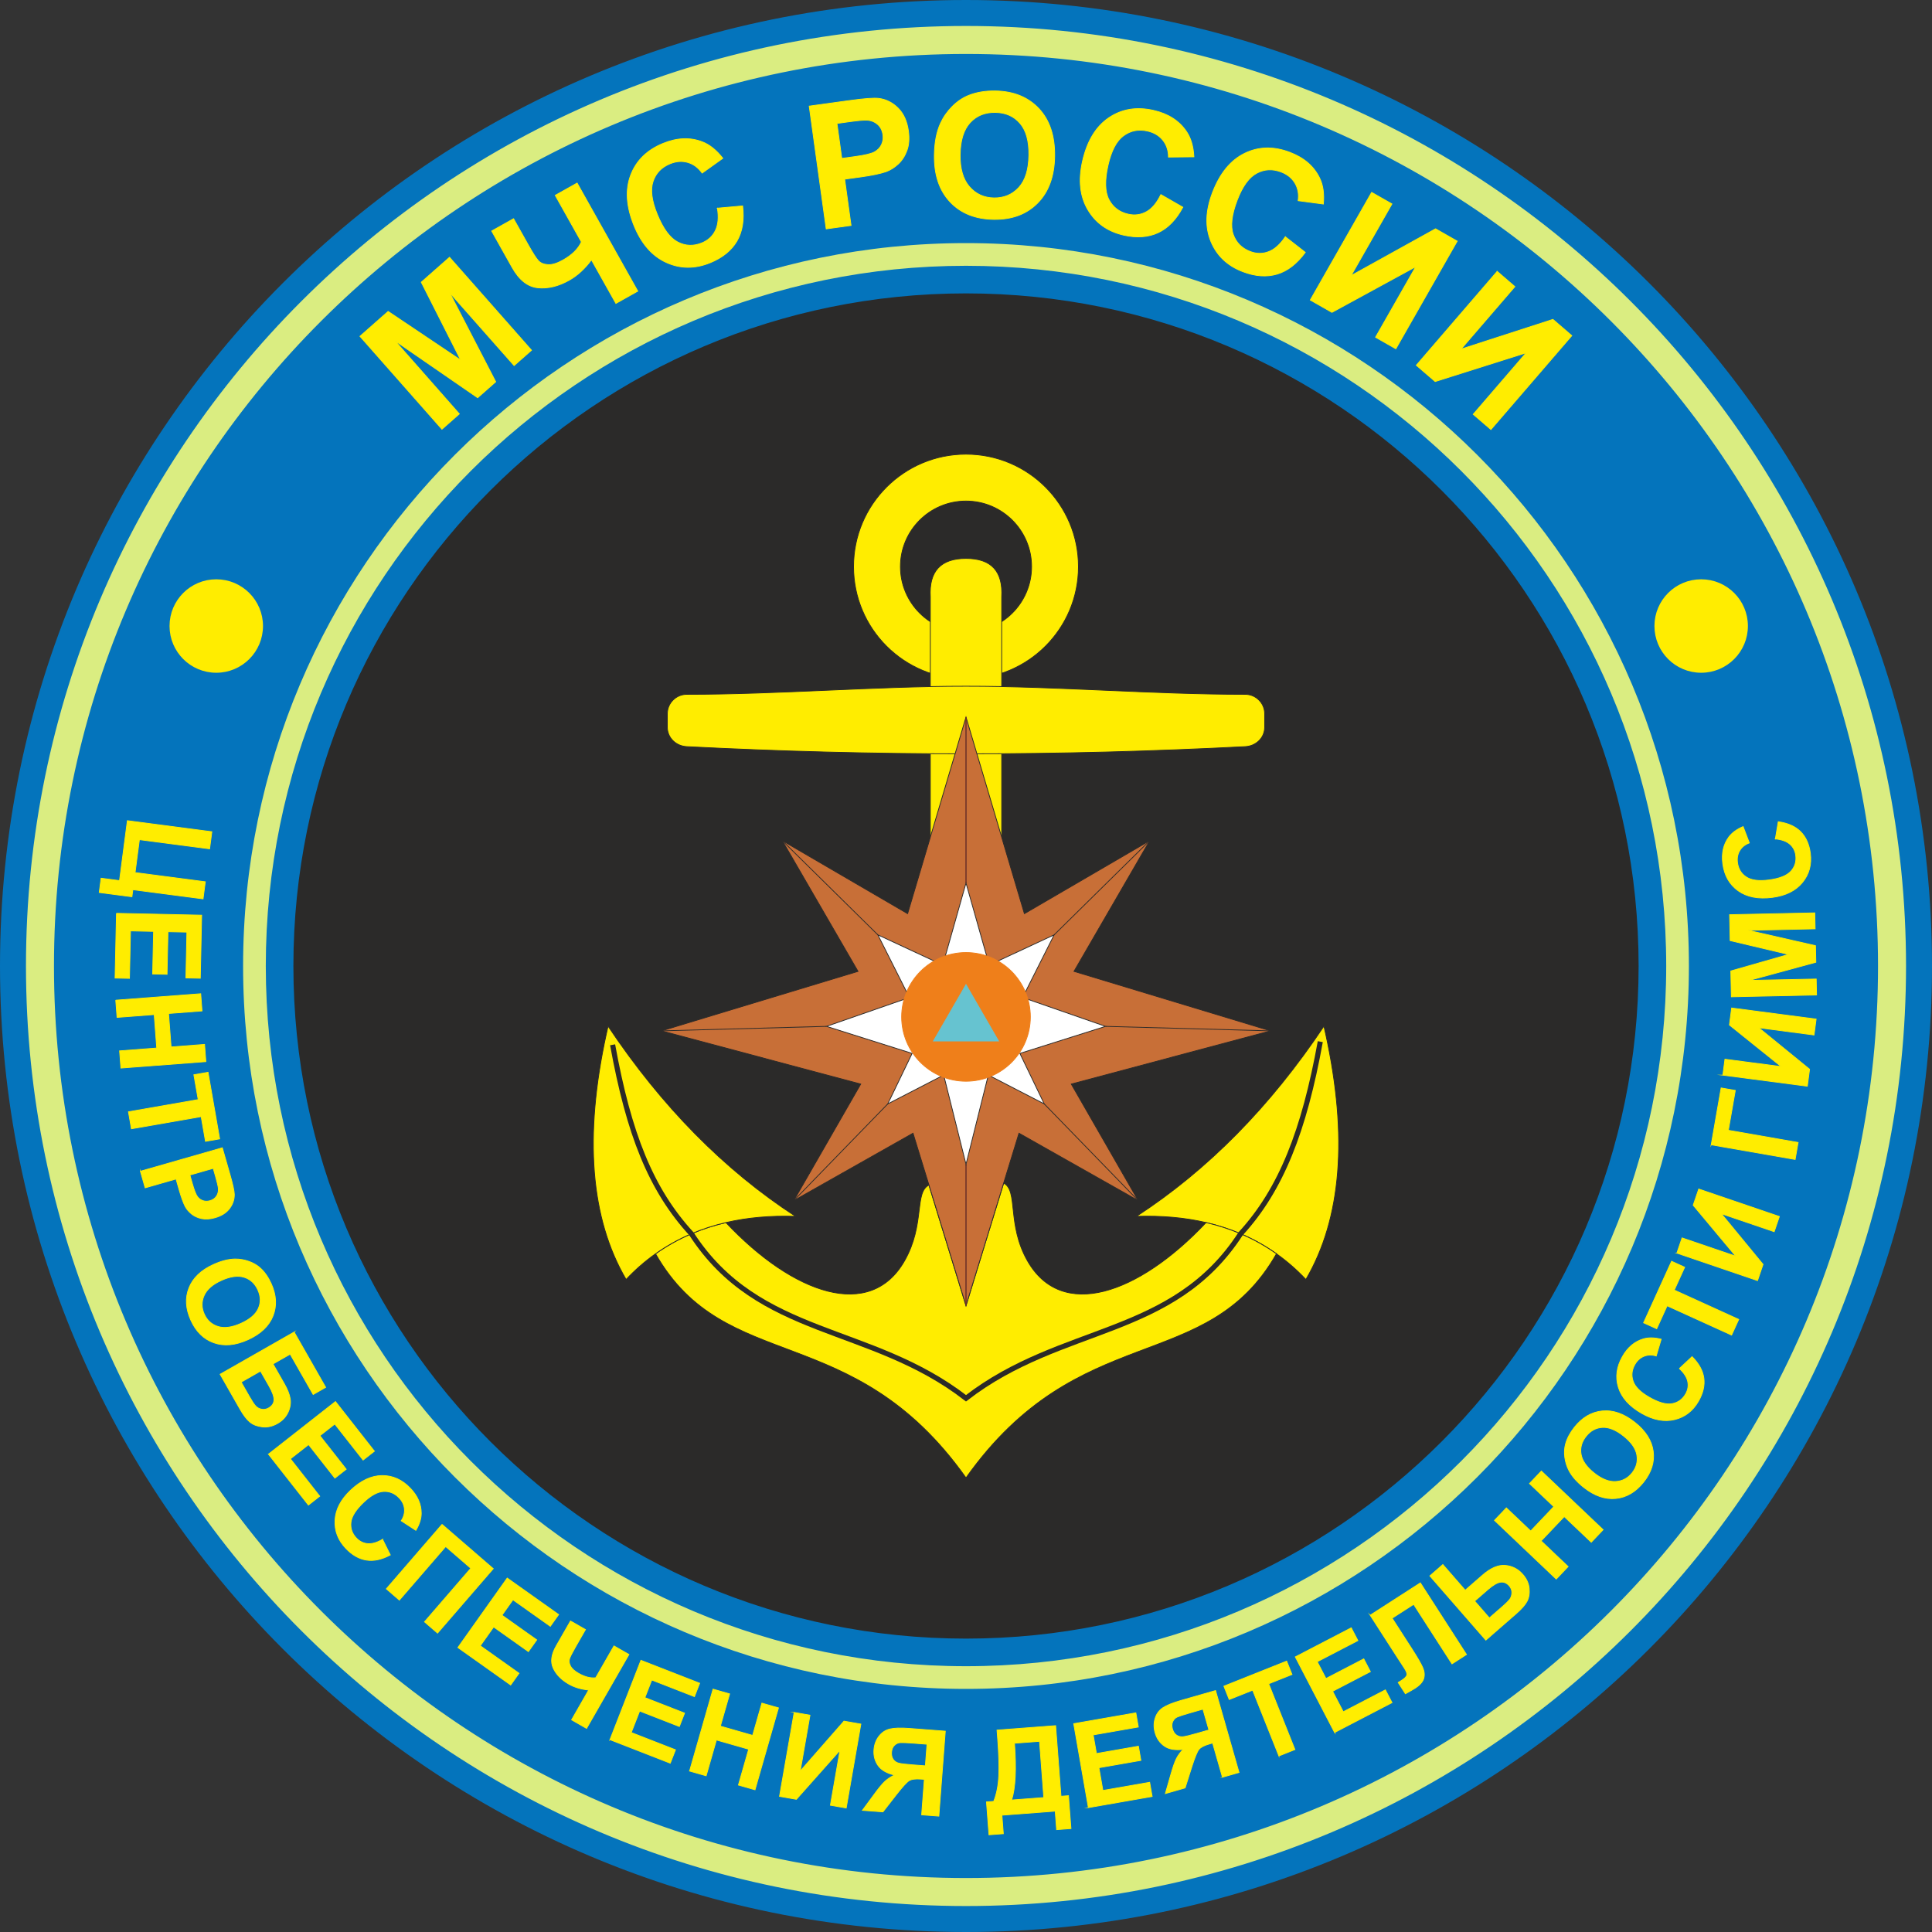 <?xml version="1.0" encoding="UTF-8"?> <!-- Creator: CorelDRAW --> <svg xmlns="http://www.w3.org/2000/svg" xmlns:xlink="http://www.w3.org/1999/xlink" xmlns:xodm="http://www.corel.com/coreldraw/odm/2003" xml:space="preserve" width="188.992mm" height="188.992mm" style="shape-rendering:geometricPrecision; text-rendering:geometricPrecision; image-rendering:optimizeQuality; fill-rule:evenodd; clip-rule:evenodd" viewBox="0 0 18884.93 18884.93"><rect x="0" y="0" width="18884.93" height="18884.93" fill="#333333" stroke="none"/> <defs> <style type="text/css"> <![CDATA[ .str4 {stroke:#2B2A29;stroke-width:49.96;stroke-miterlimit:22.926} .str8 {stroke:#FFED00;stroke-width:49.96;stroke-miterlimit:22.926} .str2 {stroke:#0474BC;stroke-width:19.98;stroke-miterlimit:22.926} .str1 {stroke:#DAED81;stroke-width:19.98;stroke-miterlimit:22.926} .str0 {stroke:#2B2A29;stroke-width:7.61;stroke-miterlimit:22.926} .str3 {stroke:#2B2A29;stroke-width:7.61;stroke-miterlimit:22.926} .str9 {stroke:#FFED00;stroke-width:7.61;stroke-miterlimit:22.926} .str10 {stroke:#FFED00;stroke-width:7.61;stroke-miterlimit:22.926} .str6 {stroke:#EF7F1A;stroke-width:7.61;stroke-miterlimit:22.926} .str5 {stroke:#E53524;stroke-width:7.61;stroke-miterlimit:22.926} .str7 {stroke:#66C3D0;stroke-width:7.61;stroke-miterlimit:22.926} .fil4 {fill:none} .fil0 {fill:#2B2A29} .fil5 {fill:#FFED00} .fil3 {fill:#FFED00} .fil8 {fill:#EF7F1A} .fil9 {fill:#66C3D0} .fil2 {fill:#0474BC} .fil6 {fill:#C86F37} .fil1 {fill:#DAED81} .fil7 {fill:white} .fil10 {fill:#FFED00;fill-rule:nonzero} .fil11 {fill:#FFED00;fill-rule:nonzero} ]]> </style> </defs> <g id="Слой_x0020_1">  <g id="_2843332862112"> <path class="fil0 str0" d="M16027.09 9442.47c0,-3636.66 -2947.97,-6584.62 -6584.62,-6584.62 -3636.66,0 -6584.62,2947.97 -6584.62,6584.62 0,3636.66 2947.97,6584.62 6584.62,6584.62 3636.66,0 6584.62,-2947.97 6584.62,-6584.62z"></path> <path class="fil1 str1" d="M9442.47 2358.22c3912.52,0 7084.24,3171.73 7084.24,7084.24 0,3912.52 -3171.73,7084.24 -7084.24,7084.24 -3912.52,0 -7084.24,-3171.73 -7084.24,-7084.24 0,-3912.52 3171.73,-7084.24 7084.24,-7084.24zm0 249.81c3774.55,0 6834.43,3059.88 6834.43,6834.43 0,3774.55 -3059.88,6834.43 -6834.43,6834.43 -3774.55,0 -6834.43,-3059.88 -6834.43,-6834.43 0,-3774.55 3059.88,-6834.43 6834.43,-6834.43z"></path> <path class="fil2 str2" d="M9442.47 513.61c4931.27,0 8928.85,3997.58 8928.85,8928.85 0,4931.27 -3997.58,8928.85 -8928.85,8928.85 -4931.27,0 -8928.85,-3997.58 -8928.85,-8928.85 0,-4931.27 3997.58,-8928.85 8928.85,-8928.85zm0 1852.6c3908.1,0 7076.25,3168.15 7076.25,7076.25 0,3908.1 -3168.15,7076.25 -7076.25,7076.25 -3908.1,0 -7076.25,-3168.15 -7076.25,-7076.25 0,-3908.1 3168.15,-7076.25 7076.25,-7076.25z"></path> <path class="fil2 str2" d="M9442.47 9.99c5209.42,0 9432.47,4223.05 9432.47,9432.47 0,5209.42 -4223.05,9432.47 -9432.47,9432.47 -5209.42,0 -9432.47,-4223.05 -9432.47,-9432.47 0,-5209.42 4223.05,-9432.47 9432.47,-9432.47zm0 253.81c5069.24,0 9178.66,4109.43 9178.66,9178.66 0,5069.24 -4109.43,9178.66 -9178.66,9178.66 -5069.24,0 -9178.66,-4109.43 -9178.66,-9178.66 0,-5069.24 4109.43,-9178.66 9178.66,-9178.66z"></path> <path class="fil1 str1" d="M9442.47 263.8c5069.24,0 9178.66,4109.43 9178.66,9178.66 0,5069.24 -4109.43,9178.66 -9178.66,9178.66 -5069.24,0 -9178.66,-4109.43 -9178.66,-9178.66 0,-5069.24 4109.43,-9178.66 9178.66,-9178.66zm0 253.81c4929.06,0 8924.86,3995.8 8924.86,8924.86 0,4929.06 -3995.8,8924.86 -8924.86,8924.86 -4929.06,0 -8924.86,-3995.8 -8924.86,-8924.86 0,-4929.06 3995.8,-8924.86 8924.86,-8924.86z"></path> <path class="fil2 str2" d="M9442.47 2608.03c3774.55,0 6834.43,3059.88 6834.43,6834.43 0,3774.55 -3059.88,6834.43 -6834.43,6834.43 -3774.55,0 -6834.43,-3059.88 -6834.43,-6834.43 0,-3774.55 3059.88,-6834.43 6834.43,-6834.43zm0 249.81c-3636.66,0 -6584.62,2947.97 -6584.62,6584.62 0,3636.66 2947.97,6584.62 6584.62,6584.62 3636.66,0 6584.62,-2947.97 6584.62,-6584.62 0,-3636.66 -2947.97,-6584.62 -6584.62,-6584.62z"></path> <g> <path class="fil3 str3" d="M12958.4 10106.97c-5.56,-25.44 -11.3,-51.02 -17.23,-76.72 -524.48,785.62 -1135.5,1405.45 -1833.07,1859.5 244.64,-8.2 471.6,11.97 680.91,60.53 118.24,27.44 230.84,63.93 337.8,109.48 124.44,52.99 241.23,118.24 350.41,195.74 102.64,72.88 198.55,156.59 287.7,251.14 348.45,-595.57 412.94,-1395.47 193.48,-2399.67z"></path> <path class="fil3 str3" d="M12126.81 12059.76c-660.95,1021.1 -1745.1,881.54 -2684.36,1607.92 -939.22,-726.37 -2023.37,-586.82 -2684.32,-1607.92 -124.44,52.99 -241.23,118.24 -350.41,195.74 682.54,1197.28 1927.93,629.44 3034.75,2189.96 1106.82,-1560.52 2352.21,-992.68 3034.75,-2189.96 -109.18,-77.5 -225.97,-142.75 -350.41,-195.74z"></path> <path class="fil3 str3" d="M9442.45 13667.68c939.26,-726.37 2023.41,-586.82 2684.36,-1607.92 -106.96,-45.55 -219.55,-82.04 -337.8,-109.48 -661.4,702.89 -1413.51,962.39 -1747.25,371.29 -200.75,-355.55 -86.14,-683.11 -231.34,-756.87l-367.96 1197.55 -362.26 -1178.98c-145.2,73.75 -36.29,382.75 -237.04,738.3 -333.74,591.1 -1085.85,331.6 -1747.25,-371.29 -118.24,27.44 -230.84,63.93 -337.8,109.48 660.95,1021.1 1745.1,881.54 2684.32,1607.92z"></path> <path class="fil3 str3" d="M5926.53 10106.97c-219.45,1004.2 -154.96,1804.1 193.48,2399.67 89.15,-94.55 185.06,-178.27 287.7,-251.14 109.18,-77.5 225.97,-142.75 350.41,-195.74 106.96,-45.55 219.55,-82.04 337.8,-109.48 209.3,-48.56 436.27,-68.74 680.91,-60.53 -697.56,-454.05 -1308.58,-1073.88 -1833.07,-1859.5 -5.93,25.7 -11.67,51.28 -17.23,76.72z"></path> <path class="fil4 str4" d="M12905.52 10181.89c-157.9,870.12 -382.22,1446.14 -778.71,1877.87 -660.95,1021.1 -1745.1,881.54 -2684.34,1607.92 -939.24,-726.37 -2023.39,-586.82 -2684.34,-1607.92 -396.49,-431.73 -612,-976.91 -769.9,-1847.04"></path> <path class="fil3 str3" d="M9442.47 4439.48c-607.1,0 -1099.23,492.13 -1099.23,1099.21 0,607.08 492.13,1099.21 1099.23,1099.21 607.1,0 1099.23,-492.13 1099.23,-1099.21 0,-607.08 -492.13,-1099.21 -1099.23,-1099.21zm0 458.27c-354,0 -640.96,286.95 -640.96,640.94 0,353.98 286.95,640.94 640.96,640.94 354,0 640.96,-286.95 640.96,-640.94 0,-353.98 -286.95,-640.94 -640.96,-640.94z"></path> <path class="fil3 str3" d="M9093.64 8183.8l0 -2348.52c-14.41,-251.64 101.85,-377.23 348.83,-376.76 246.97,-0.47 363.24,125.12 348.83,376.76l0 2348.52 -697.65 0z"></path> <path class="fil5 str3" d="M9442.47 6707.74c906.15,0 1823.48,79.31 2729.61,79.31 104.42,0 189.86,85.44 189.86,189.86l0 131.43c0,104.42 -85.58,184.48 -189.86,189.86 -910.66,47 -1820.55,70.54 -2729.61,70.5 -909.06,0.04 -1818.95,-23.49 -2729.61,-70.5 -104.28,-5.38 -189.86,-85.44 -189.86,-189.86l0 -131.43c0,-104.42 85.44,-189.86 189.86,-189.86 906.13,0 1823.46,-79.31 2729.61,-79.31z"></path> <polygon class="fil6 str3" points="9442.49,7009.67 10013.26,8930.87 11238.24,8217.03 10497.96,9494.9 12419.15,10076.54 10471.52,10596.49 11125.86,11735.56 9960.36,11076.8 9442.49,12762.25 8924.61,11076.8 7759.12,11735.56 8413.45,10596.49 6465.82,10076.54 8387.01,9494.9 7646.73,8217.03 8871.71,8930.87 "></polygon> <line class="fil4 str3" x1="8580.9" y1="9137.97" x2="7646.73" y2="8217.03"></line> <line class="fil4 str5" x1="9442.47" y1="8631.24" x2="9442.47" y2="7009.67"></line> <line class="fil4 str3" x1="8078.56" y1="10032.47" x2="6465.82" y2="10076.54"></line> <line class="fil4 str3" x1="8677.83" y1="10790.37" x2="7759.12" y2="11735.56"></line> <line class="fil4 str5" x1="9442.47" y1="11380.83" x2="9442.47" y2="12762.25"></line> <polygon class="fil7 str3" points="9442.49,8631.24 9669.54,9433.18 10304.08,9137.97 9995.63,9750.45 10806.41,10032.47 9969.19,10296.85 10207.14,10790.37 9660.74,10508.36 9442.49,11380.83 9224.23,10508.36 8677.83,10790.37 8915.78,10296.85 8078.56,10032.47 8889.34,9750.45 8580.9,9137.97 9215.43,9433.18 "></polygon> <line class="fil4 str3" x1="10304.08" y1="9137.97" x2="11238.24" y2="8217.03"></line> <line class="fil4 str3" x1="9442.51" y1="8631.24" x2="9442.51" y2="7009.67"></line> <line class="fil4 str3" x1="10806.41" y1="10032.47" x2="12419.15" y2="10076.54"></line> <line class="fil4 str3" x1="10207.14" y1="10790.37" x2="11125.86" y2="11735.56"></line> <line class="fil4 str3" x1="9442.51" y1="11380.83" x2="9442.51" y2="12762.25"></line> <path class="fil8 str6" d="M9442.49 9310.81c347.45,0 629.09,281.64 629.09,629.06 0,347.42 -281.64,629.06 -629.09,629.06 -347.45,0 -629.09,-281.64 -629.09,-629.06 0,-347.42 281.64,-629.06 629.09,-629.06z"></path> <polygon class="fil9 str7" points="9442.49,9624.66 9599.65,9896.84 9760.55,10175.5 9442.49,10175.5 9124.43,10175.5 9285.32,9896.84 "></polygon> </g> <path class="fil5 str8" d="M2113.97 5687.42c238.5,0 431.83,193.33 431.83,431.83 0,238.5 -193.33,431.83 -431.83,431.83 -238.5,0 -431.83,-193.33 -431.83,-431.83 0,-238.5 193.33,-431.83 431.83,-431.83z"></path> <path class="fil5 str8" d="M16628.63 5687.42c238.5,0 431.83,193.33 431.83,431.83 0,238.5 -193.33,431.83 -431.83,431.83 -238.5,0 -431.83,-193.33 -431.83,-431.83 0,-238.5 193.33,-431.83 431.83,-431.83z"></path> <path class="fil10 str9" d="M2070.83 8129.96l-21.88 167.25 -686.31 -89.81 -42.12 321.82 686.31 89.81 -21.88 167.25 -686.31 -89.81 -9.06 69.21 -319.5 -41.81 18.27 -139.57 179.93 23.54 76.68 -585.96 825.88 108.08zm-932.36 797.68l832.73 18.02 -13.34 616.4 -140.73 -3.05 9.69 -447.75 -184.92 -4.01 -9.01 416.36 -140.72 -3.04 9 -416.37 -225.62 -4.88 -10.04 464.04 -140.72 -3.05 13.69 -632.68zm-7.08 848.99l830.53 -63.07 12.77 168.2 -327.1 24.83 24.83 327.1 327.11 -24.84 12.77 168.2 -830.52 63.06 -12.77 -168.19 363.07 -27.57 -24.84 -327.1 -363.07 27.57 -12.78 -168.19zm124.12 1090.85l681.85 -119.04 -42.42 -242.95 138.67 -24.21 113.64 650.91 -138.67 24.2 -42.22 -241.79 -681.85 119.04 -29.01 -166.16zm116.91 581.24l800.73 -229.35 74.26 259.26c28.13,98.23 42.52,163.28 43.06,195.4 1.02,49.31 -14.09,95.19 -45.49,137.67 -31.4,42.47 -78.96,72.83 -142.71,91.09 -49.2,14.09 -92.95,16.95 -131.58,8.84 -38.67,-8.27 -71.41,-23.3 -98.46,-45.21 -26.86,-21.94 -47.54,-46.29 -61.8,-72.85 -18.7,-36.4 -38.57,-91.01 -59.51,-164.08l-30.11 -105.12 -301.95 86.49 -46.44 -162.17zm711.85 -28.43l-228.14 65.35 25.25 88.15c18.21,63.56 34.6,104.64 49.13,123.68 14.54,19.04 32.39,32.07 53.93,39 21.37,6.99 43.82,7.22 67.68,0.39 29.26,-8.38 50.84,-23.85 65,-46.25 14.1,-22.59 19.88,-47.45 17.2,-75.12 -1.95,-20.2 -11.13,-59.33 -27.8,-117.48l-22.25 -77.72zm3.04 939.7c77.38,-34.96 147.67,-52.68 210.78,-53.35 46.43,-0.34 91.94,7.6 136.17,23.56 44.25,15.98 81.81,38.36 112.87,67.08 41.36,38.33 76.1,88.37 104.05,150.21 50.62,112.02 56.23,217.15 17.21,315.84 -39.26,98.59 -120.74,175.84 -244.59,231.82 -122.8,55.49 -233.99,65.54 -333.36,30.23 -99.53,-35.23 -174.49,-108.81 -224.87,-220.28 -51.02,-112.89 -57.22,-218.4 -18.23,-316.22 38.8,-97.75 118.75,-174.1 239.96,-228.88zm76.5 155.64c-86.05,38.88 -142.2,88.31 -168.77,148.18 -26.38,59.79 -25.8,120.39 1.82,181.51 27.71,61.31 72.48,101.51 134.27,121.02 61.9,19.27 136.84,9.02 225,-30.83 87.1,-39.36 143.49,-87.83 168.93,-145.49 25.68,-57.57 24.14,-117.93 -4.53,-181.36 -28.59,-63.25 -73.38,-104.49 -134.16,-123.62 -60.95,-19.06 -135.11,-8.94 -222.56,30.59zm711.35 504.85l308.33 540.61 -122.28 69.74 -224.76 -394.1 -167.74 95.67 111.33 195.2c30.65,53.73 49.62,102.27 56.66,145.12 7.12,43.04 0.17,87.18 -21.05,132.55 -21.05,45.26 -55.46,81.62 -103.11,108.8 -48.84,27.86 -97.99,39.14 -147.35,33.58 -49.09,-5.47 -89.43,-20.63 -120.78,-45.84 -31.25,-25.03 -63.96,-67.53 -98.06,-127.32l-194.7 -341.37 723.52 -412.64zm-517.69 489.42l80.97 141.98c25.84,45.31 46.29,76.05 61.13,91.91 14.85,15.86 34,26.36 57.45,31.07 23.27,4.81 46.33,0.6 69.06,-12.37 33.18,-18.93 50.43,-44.62 52.05,-77.01 1.35,-32.46 -14.22,-77.37 -47.07,-134.97l-84.62 -148.38 -188.97 107.77zm266.52 704.26l655.25 -514.21 380.63 485.02 -110.74 86.89 -276.49 -352.32 -145.51 114.19 257.11 327.61 -110.74 86.9 -257.11 -327.61 -177.54 139.32 286.55 365.13 -110.73 86.89 -390.7 -497.83zm1115.43 832.62l75.9 152.53c-83.71,45.02 -161.77,61.66 -234.15,50.2 -72.25,-11.58 -139.16,-49.65 -200.71,-114.45 -76.25,-80.27 -111.46,-172.23 -105.77,-276.04 5.82,-103.66 56.17,-200.69 151.34,-291.09 100.5,-95.48 203.37,-143.72 308.31,-144.72 104.93,-1.01 197.66,40.87 278.05,125.5 70.24,73.94 105.32,154.79 105.4,242.43 0.31,52.12 -17.32,107.9 -52.72,167.74l-143.25 -93.38c24.41,-36.81 34.99,-75.21 31.63,-115.07 -3.5,-39.99 -20.67,-76.08 -51.39,-108.42 -42.59,-44.84 -93.2,-66.02 -151.83,-63.28 -58.63,2.48 -123.86,37.96 -195.82,106.33 -76.19,72.37 -117.51,137.82 -123.81,195.94 -6.3,58.4 11.45,109.46 53.25,153.45 30.85,32.48 67.67,50.7 110.5,54.41 42.84,3.7 91.19,-10.14 145.08,-42.08zm581.51 -146.29l500.72 432.91 -544.75 630.07 -127.6 -110.32 452.69 -523.6 -245.51 -212.26 -452.69 523.59 -127.6 -110.33 544.75 -630.07zm154.89 1203.82l482.1 -679.23 502.77 356.86 -81.48 114.78 -365.21 -259.22 -107.05 150.84 339.6 241.05 -81.48 114.78 -339.6 -241.05 -130.62 184.04 378.49 268.65 -81.47 114.78 -516.05 -366.28zm1100.83 -259.51l146.34 83.9 -98.84 172.41c-32.02,55.84 -51.21,94.01 -57.42,114.58 -6.49,20.64 -3.27,43.5 9.38,68.62 12.46,25.02 38.54,48.92 77.9,71.49 31.12,17.84 60.8,30.38 89.04,37.63 28.08,7.16 54.8,9.29 79.98,6.3l178.49 -311.35 146.34 83.89 -414.26 722.6 -146.33 -83.89 166.91 -291.16c-37.12,-3.86 -71.92,-10.61 -104.36,-20.27 -32.46,-9.66 -62.47,-22.4 -90.06,-38.22 -71.99,-41.27 -122.47,-92.78 -151.44,-154.52 -28.96,-61.75 -19.44,-134.51 28.59,-218.28l139.72 -243.73zm385.58 1160.21l302.68 -775.97 574.4 224.04 -51.16 131.14 -417.24 -162.75 -67.22 172.32 387.99 151.34 -51.15 131.14 -387.99 -151.34 -82.01 210.25 432.41 168.66 -51.15 131.13 -589.57 -229.97zm778.21 306.62l229.36 -800.73 162.17 46.45 -90.34 315.37 315.36 90.32 90.33 -315.36 162.17 46.44 -229.36 800.73 -162.16 -46.45 100.26 -350.04 -315.36 -90.33 -100.26 350.04 -162.17 -46.44zm1022.34 -572.97l154.71 27.01 -95.37 546.25 427.68 -488.23 165.04 28.81 -143.25 820.51 -154.71 -27.01 93.83 -537.45 -426.16 479.44 -165.02 -28.81 143.25 -820.51zm1246.1 1000.86l26.33 -346.83 -34.02 -2.58c-53.17,-4.04 -91.08,1.06 -114.12,15.25 -23.04,14 -63.75,58.55 -122.51,133.22l-134.01 172.21 -200.49 -15.22 113.6 -154.32c44.72,-61.35 80.03,-103.97 105.58,-127.89 25.74,-24.09 57.28,-45.03 94.39,-62.63 -76.22,-18.04 -129.85,-49.13 -160.9,-93.49 -31.05,-44.36 -44.47,-95.55 -40.05,-153.73 3.85,-50.65 20.01,-94.54 48.5,-131.65 28.48,-37.11 64.11,-60.85 106.89,-71.03 42.77,-10.16 105.72,-12.19 188.86,-5.88l353.2 26.82 -63.07 830.53 -168.18 -12.78zm52.41 -690.17l-130.89 -9.93c-66.5,-5.06 -110.31,-6.82 -131.41,-5.52 -21.1,1.52 -40.06,10.38 -56.47,26.63 -16.4,16.25 -25.65,38.31 -27.78,66.33 -2.22,29.2 3.36,52.95 16.56,71.26 13.19,18.32 30.95,30.36 53.05,36.31 22.11,5.76 67.77,11.37 136.79,16.61l124.12 9.42 16.04 -211.11zm684.33 -137.88l573.01 -43.51 52.42 690.18 73.06 -5.55 24.4 321.3 -140.35 10.66 -13.75 -180.95 -520.81 39.55 13.74 180.95 -140.35 10.65 -24.4 -321.3 70.76 -5.38c29.03,-73.56 45.58,-157.66 49.49,-252.06 3.9,-94.6 0.32,-213.52 -10.55,-356.78l-6.66 -87.77zm170.72 128.21c19.09,251.32 9.8,436.35 -27.84,555.1l314.34 -23.87 -41.75 -549.82 -244.76 18.59zm722.27 629.46l-143.24 -820.51 607.35 -106.03 24.21 138.67 -441.19 77.02 31.81 182.21 410.25 -71.63 24.21 138.67 -410.25 71.63 38.81 222.31 457.24 -79.83 24.21 138.66 -623.41 108.84zm1310.49 -297.1l-95.78 -334.39 -32.81 9.4c-51.26,14.68 -85.05,32.63 -101.72,53.94 -16.74,21.13 -39.44,77.05 -68.6,167.48l-65.85 208.03 -193.28 55.37 52.93 -184.17c20.61,-73.06 38.92,-125.31 54.57,-156.6 15.77,-31.54 38.07,-62.12 66.75,-91.52 -77.73,9.56 -138.83,-0.97 -183.35,-31.79 -44.52,-30.81 -74.88,-74.14 -90.95,-130.24 -13.99,-48.84 -14.07,-95.61 -0.25,-140.3 13.82,-44.7 38.99,-79.34 75.56,-103.73 36.57,-24.38 94.91,-48.15 175.05,-71.12l340.53 -97.54 229.36 800.73 -162.16 46.44zm-190.59 -665.41l-126.19 36.15c-64.11,18.36 -105.8,31.92 -125.14,40.48 -19.28,8.75 -33.96,23.64 -43.71,44.58 -9.72,20.94 -10.75,44.84 -3.01,71.86 8.06,28.15 21.54,48.48 40.28,61.07 18.74,12.58 39.56,17.71 62.35,15.62 22.74,-2.29 67.5,-12.88 134.04,-31.95l119.67 -34.27 -58.3 -203.54zm742.4 457.45l-256.49 -642.88 -229.07 91.39 -52.16 -130.74 613.71 -244.85 52.16 130.74 -227.98 90.95 256.49 642.88 -156.66 62.5zm544.49 -229.12l-384.22 -739.01 547.03 -284.41 64.93 124.9 -397.36 206.59 85.32 164.11 369.5 -192.11 64.93 124.89 -369.49 192.12 104.1 200.23 411.82 -214.11 64.92 124.89 -561.48 291.92zm347.88 -1146.66l490.48 -315.87 450.98 700.27 -141.81 91.32 -374.76 -581.92 -210.28 135.42 192.52 298.95c55.11,85.57 90.7,147.28 106.73,184.69 16.12,37.59 19.38,73.08 9.39,106.27 -9.99,33.17 -38.46,64.89 -85.57,95.23 -16.63,10.71 -47.67,28.39 -93.35,53.43l-70.65 -109.71 31.94 -19.88c29.5,-19 47.02,-35.82 51.99,-50.31 5.13,-14.61 -2.42,-37.41 -22.46,-68.55l-77.97 -119.99 -257.19 -399.36zm583.21 -384.28l127.15 -110.82 218.6 250.82 169.4 -147.64c79.81,-69.55 153.84,-101.16 222.26,-94.96 68.42,6.23 125.37,35.54 170.97,87.86 37.32,42.83 58.23,88.65 62.55,137.6 4.61,48.96 -2.39,90.81 -21,125.82 -18.47,34.86 -53.95,75.3 -106.43,121.04l-296.27 258.21 -547.24 -627.93zm581.92 410.99l123.22 -107.39c39.9,-34.77 66.01,-60.87 78.05,-78.05 12.03,-17.18 18.28,-38.05 18.57,-62.21 0.28,-24.17 -8.24,-46.06 -25.57,-65.93 -24.96,-28.65 -53.56,-40.51 -85.77,-35.84 -32.35,4.79 -73.43,28.76 -123.42,72.33l-128.77 112.23 143.69 164.88zm653.56 -379.81l-603.77 -573.78 116.2 -122.28 237.8 225.99 225.98 -237.79 -237.8 -225.99 116.2 -122.28 603.77 573.78 -116.2 122.28 -263.94 -250.83 -225.98 237.79 263.94 250.83 -116.2 122.28zm268.97 -896.24c-66.55,-52.74 -114.51,-107.09 -144.04,-162.88 -21.59,-41.11 -35.38,-85.2 -41.48,-131.82 -6.09,-46.64 -3.41,-90.28 7.87,-131.07 15.11,-54.33 43.65,-108.14 85.8,-161.32 76.35,-96.35 167.21,-149.52 272.81,-160.08 105.62,-10.3 211.63,26.7 318.14,111.11 105.61,83.69 165.52,177.92 179.68,282.41 14.32,104.61 -16.72,204.96 -92.7,300.83 -76.94,97.1 -167.86,150.97 -272.67,161.16 -104.66,10.33 -209.16,-25.73 -313.41,-108.34zm103.25 -139.33c74,58.64 143.68,85.9 209.06,82.06 65.24,-3.97 118.82,-32.25 160.49,-84.83 41.78,-52.73 56.99,-110.95 46,-174.81 -11.25,-63.84 -54.71,-125.75 -130.53,-185.83 -74.91,-59.37 -143.84,-87.26 -206.74,-83.44 -62.94,3.56 -115.88,32.61 -159.11,87.16 -43.11,54.39 -59.23,113.11 -48.36,175.9 11,62.9 53.98,124.17 129.2,183.78zm831.08 -1022.34l124.41 -116.41c67.11,67.3 105.42,137.32 115.17,209.95 9.6,72.55 -7.7,147.56 -52.15,225.09 -55.06,96.05 -133.09,156.12 -234.17,180.41 -100.98,24.13 -208.37,3.69 -322.25,-61.6 -120.27,-68.94 -195.95,-153.66 -226.98,-253.93 -31.03,-100.24 -17.47,-201.08 40.58,-302.34 50.72,-88.47 118.14,-145.26 202.08,-170.44 49.84,-15.22 108.33,-14.31 175.82,2.47l-48.42 163.99c-42.27,-12.83 -82.09,-11.97 -119.32,2.67 -37.31,14.81 -66.97,41.61 -89.15,80.3 -30.76,53.65 -36.55,108.21 -17.14,163.6 19.17,55.45 71.86,107.79 157.97,157.15 91.16,52.26 165.7,73.1 223.2,62.48 57.76,-10.7 101.58,-42.33 131.77,-94.98 22.27,-38.85 29.19,-79.36 20.46,-121.46 -8.72,-42.1 -35.83,-84.46 -81.88,-126.94zm510.65 -326.93l-630.03 -286.6 -102.11 224.49 -128.13 -58.29 273.6 -601.45 128.12 58.29 -101.63 223.42 630.03 286.6 -69.85 153.53zm-534.84 -801.51l50.67 -148.65 524.85 178.91 -416.02 -498.21 54.05 -158.56 788.38 268.73 -50.67 148.66 -516.41 -176.03 407.57 495.34 -54.05 158.56 -788.38 -268.74zm335.51 -1058.53l97.04 -555.8 138.67 24.21 -68.03 389.63 681.85 119.04 -29.01 166.17 -820.51 -143.25zm114.01 -680.91l20.37 -155.72 549.83 71.95 -506.05 -406.44 21.73 -166.1 825.88 108.08 -20.37 155.72 -540.97 -70.8 497.19 405.3 -21.73 166.09 -825.88 -108.08zm915.89 -783.73l-832.73 17.92 -5.43 -252.56 564.73 -161.49 -571.12 -135.28 -5.46 -253.15 832.73 -17.92 3.36 155.84 -655.55 14.69 659.08 150.07 3.49 162.05 -652.03 177.51 655.57 -13.51 3.35 155.83zm-402.89 -1525.38l28.46 -167.98c94.18,12.9 167.06,45.41 218.82,97.3 51.58,51.9 83.24,122.07 94.84,210.68 14.37,109.78 -11.33,204.85 -77.04,285.39 -65.74,80.37 -163.57,129.15 -293.72,146.18 -137.46,17.99 -249,-3.59 -334.42,-64.56 -85.41,-60.97 -135.7,-149.42 -150.85,-265.16 -13.23,-101.11 6.02,-187.13 57.56,-258.01 30.44,-42.31 77.52,-77.01 141.38,-104.54l60.8 159.82c-41.41,15.39 -72.58,40.19 -93.32,74.39 -20.72,34.38 -28.09,73.67 -22.3,117.89 8.02,61.32 36.45,108.24 85.46,140.54 48.84,32.53 122.46,42.25 220.88,29.37 104.19,-13.64 176.13,-42.21 215.44,-85.49 39.48,-43.49 55.2,-95.21 47.32,-155.38 -5.82,-44.41 -24.85,-80.83 -57.29,-109.04 -32.44,-28.22 -79.67,-45.5 -142.03,-51.41z"></path> <path class="fil11 str10" d="M4319.86 4195.71l-801.39 -908.58 275.57 -243.07 709.42 476.05 -385.62 -761.65 276.21 -243.63 801.39 908.58 -170.04 149.98 -631.52 -714.71 451.75 873.28 -176.81 155.95 -809.18 -558.03 630.24 715.84 -170.03 149.98zm486.25 -1937.72l213.97 -120.08 141.45 252.08c45.83,81.65 79.13,134.1 100.18,157.21 20.94,23.49 51.87,36.54 92.67,39.51 40.56,3.12 89.84,-11.61 147.39,-43.91 45.51,-25.54 83.33,-53.22 113.46,-83.07 29.89,-29.72 52.49,-61.47 67.56,-95.15l-255.46 -455.22 213.96 -120.07 592.88 1056.51 -213.96 120.07 -238.89 -425.71c-32.53,43.49 -66.93,81.87 -103.21,115.16 -36.29,33.3 -74.6,61.26 -114.93,83.9 -105.26,59.07 -207.24,83.65 -305.95,73.71 -98.71,-9.93 -182.42,-76.14 -251.16,-198.62l-199.97 -356.34zm2206.21 -223.04l246.8 -22.14c16.73,137.25 -2.01,251.8 -55.83,343.83 -53.93,91.75 -140.89,162.28 -261.26,211.4 -149.09,60.84 -292.32,59.9 -429.97,-2.72 -137.39,-62.72 -242.22,-182.28 -314.36,-359.04 -76.18,-186.7 -87.13,-351.58 -32.99,-494.3 54.16,-142.72 159.95,-246.2 317.13,-310.36 137.34,-56.05 265.46,-60.81 384.24,-14.56 70.79,27.16 137.04,80.53 199.38,160.16l-202.29 144.69c-36.97,-52.52 -83.41,-87.18 -139.18,-103.71 -56.04,-16.42 -114.03,-12.24 -174.09,12.27 -83.3,33.99 -138.78,91.36 -166.07,172.25 -27.66,80.73 -14.08,187.89 40.47,321.57 57.76,141.52 124.59,232.12 200.01,271.41 75.79,39.42 154.36,42.39 236.09,9.03 60.31,-24.61 104.49,-64.88 132.17,-120.95 27.68,-56.08 34.5,-128.91 19.75,-218.83zm1063.54 202.46l-165.88 -1200.1 388.59 -53.71c147.22,-20.34 243.86,-27.73 290.2,-21.89 71.24,8.65 134.19,39.81 188.9,93.74 54.71,53.94 88.67,128.67 101.88,224.21 10.19,73.75 5.32,137.34 -14.28,191.3 -19.86,53.99 -48.22,98.05 -85.31,132.49 -37.13,34.17 -76.41,58.97 -117.6,74.05 -56.24,19.44 -138.96,36.85 -248.45,51.99l-157.56 21.77 62.55 452.56 -243.04 33.59zm105.19 -1030.88l47.26 341.92 132.13 -18.27c95.26,-13.16 157.79,-28.35 188.17,-45.37 30.4,-17.01 52.83,-40.04 67.24,-69.64 14.46,-29.34 19.39,-61.61 14.45,-97.38 -6.07,-43.86 -23.89,-78.11 -53.25,-103.1 -29.65,-24.94 -64.24,-38.38 -104.64,-40.2 -29.5,-1.33 -87.7,3.88 -174.87,15.92l-116.49 16.11zm952.08 309.07c1.78,-123.51 21.89,-227.01 60.04,-310.51 28.25,-61.35 66.83,-116.36 115.2,-164.74 48.35,-48.37 101.05,-84 158.07,-107.15 76.03,-30.77 163.4,-45.59 262.09,-44.16 178.78,2.58 320.65,60.19 426.49,172.56 105.55,112.65 156.89,267.67 154.03,465.34 -2.83,195.98 -58.34,348.6 -166.24,457.59 -107.91,109.29 -251.11,162.5 -429.04,159.93 -180.18,-2.61 -322.92,-59.66 -427.63,-171.46 -104.72,-111.51 -155.82,-263.98 -153.02,-457.41zm252.21 -4.54c-1.99,137.33 28.37,241.84 90.79,313.81 62.42,71.7 142.56,108.39 240.12,109.8 97.86,1.41 178.45,-32.68 242.34,-101.98 63.61,-69.59 96.44,-174.6 98.48,-315.31 2.01,-139.01 -26.95,-243.22 -87.15,-312.34 -59.91,-69.4 -140.35,-104.68 -241.59,-106.14 -100.94,-1.46 -182.93,32.05 -245.68,100.23 -62.76,68.47 -95.28,172.36 -97.3,311.93zm1961.81 390.97l214.93 123.35c-64.97,122.04 -146,205.17 -242.86,249.71 -96.78,44.27 -208.47,52.2 -335.26,23.44 -157.04,-35.61 -273.86,-118.49 -350.75,-248.7 -76.6,-130.15 -93.97,-288.21 -51.75,-474.4 44.6,-196.64 130.15,-338.02 256.34,-423.92 126.18,-85.9 272.19,-110.04 437.76,-72.5 144.66,32.81 252.37,102.34 323.18,208.33 42.44,62.83 66.12,144.55 71.56,245.53l-248.69 2.59c-0.18,-64.23 -18.36,-119.24 -54.59,-164.77 -36.5,-45.58 -86.42,-75.4 -149.68,-89.74 -87.73,-19.89 -166.08,-4.71 -234.82,45.93 -68.95,50.29 -119.25,145.88 -151.19,286.69 -33.8,149.07 -30.99,261.61 8.29,337.03 39.51,75.75 102.18,123.23 188.27,142.75 63.53,14.41 122.82,6.73 177.64,-23.33 54.83,-30.08 102.17,-85.86 141.62,-167.99zm1216.48 412.15l195.32 152.49c-81.58,111.64 -173.55,182.46 -275.73,212.87 -102.06,30.14 -213.76,22.19 -335.2,-24.2 -150.43,-57.46 -254.36,-156.02 -312.05,-295.81 -57.44,-139.67 -52.27,-298.6 15.86,-476.95 71.96,-188.36 176.64,-316.22 313.7,-383.41 137.06,-67.19 285.01,-70.45 443.61,-9.86 138.58,52.93 235.36,137.01 290.48,251.94 33.12,68.2 45.01,152.44 36.11,253.19l-246.56 -32.61c8.9,-63.61 -1.32,-120.65 -30.74,-170.83 -29.7,-50.28 -74.9,-86.86 -135.49,-110.02 -84.04,-32.1 -163.75,-28.14 -238.96,12.27 -75.36,40.03 -138.68,127.55 -190.2,262.42 -54.55,142.79 -67.68,254.61 -39.45,334.83 28.39,80.57 83.73,136.44 166.18,167.93 60.85,23.24 120.63,24.03 179.15,2.02 58.53,-22.02 113.28,-70.54 163.96,-146.28zm843.98 -433.9l198.45 113.11 -399.39 700.71 825.71 -457.72 211.67 120.65 -599.92 1052.55 -198.45 -113.11 392.96 -689.45 -819.27 446.46 -211.68 -120.65 599.92 -1052.55zm1227.08 772.27l173.07 149.09 -526.4 611.07 898.17 -290.81 184.6 159.02 -790.71 917.89 -173.07 -149.09 517.94 -601.24 -889.71 280.99 -184.6 -159.03 790.71 -917.89z"></path> </g> </g> </svg> 